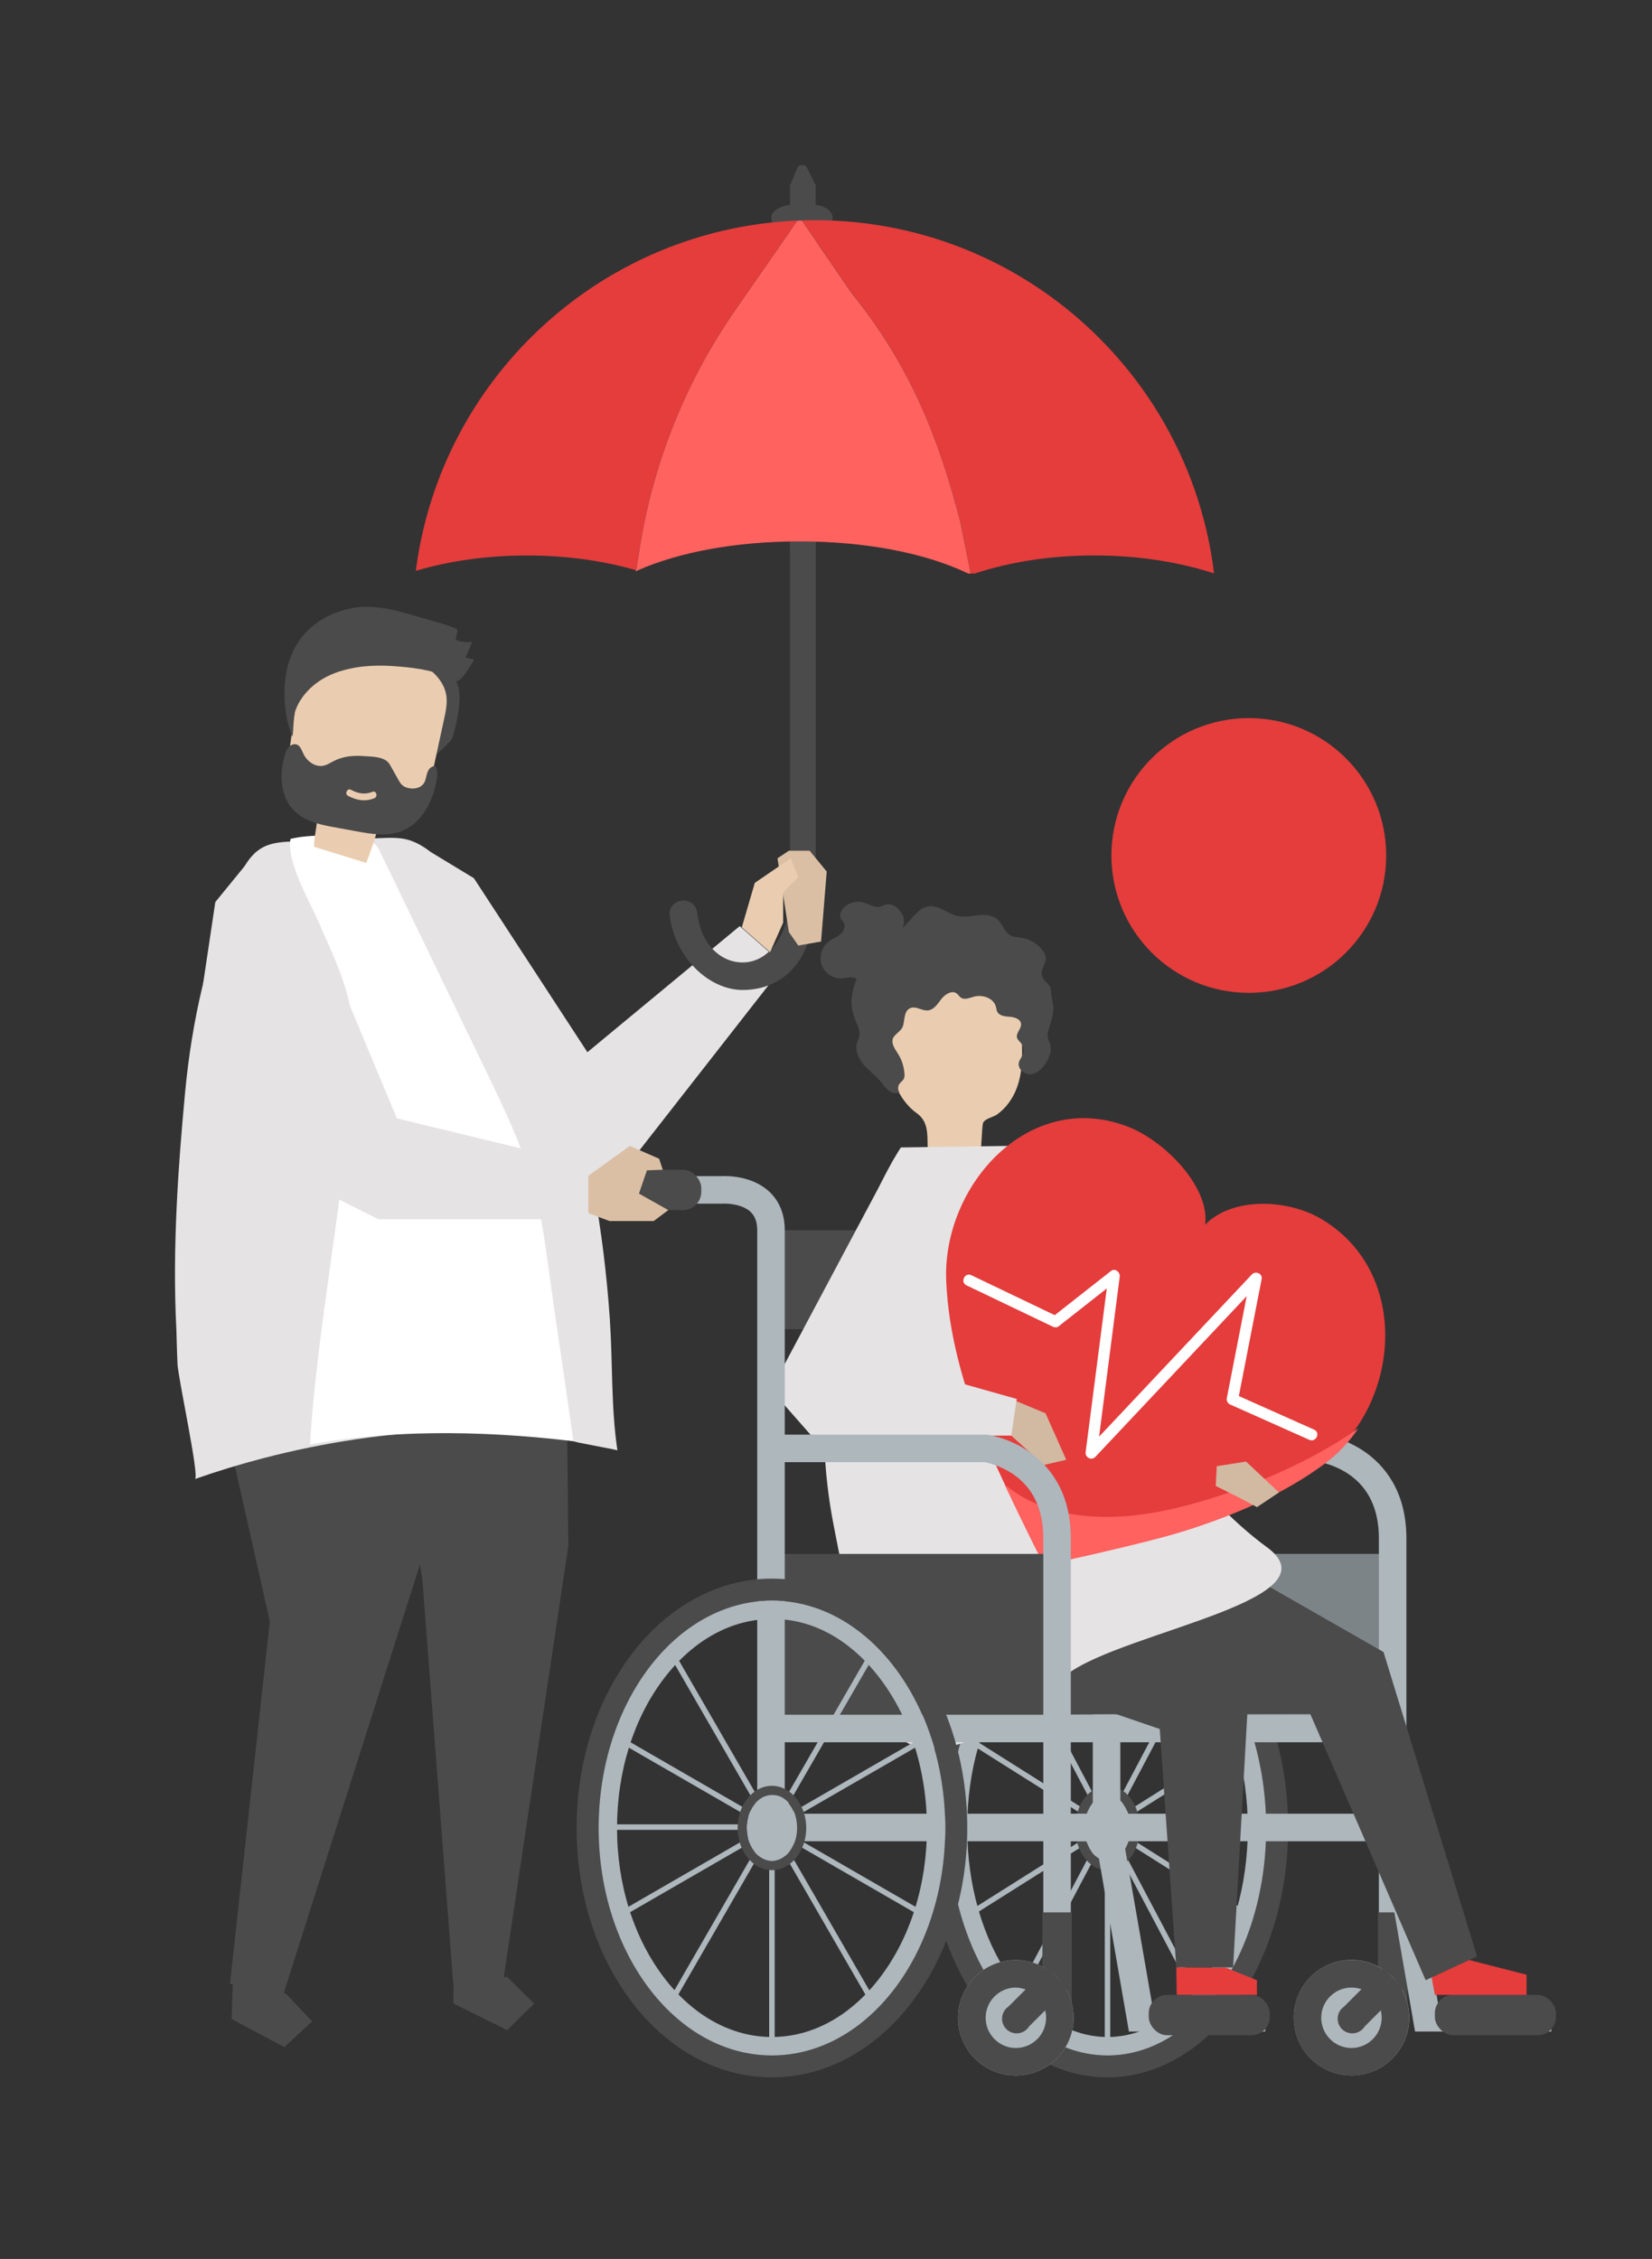 <?xml version="1.0" encoding="UTF-8"?>
<svg xmlns="http://www.w3.org/2000/svg" id="Layer_1" viewBox="0 0 300 410.27">
  <rect x="0" y="0" width="300" height="410.27" fill="#333333" stroke="none"/>
  <defs>
    <style>.cls-1{opacity:.26;}.cls-1,.cls-2{fill:none;}.cls-3{fill:#fff;}.cls-4{fill:#eacdb0;}.cls-5{fill:#e5e3e4;}.cls-6{fill:#ff625f;}.cls-7{fill:#7c8487;}.cls-8{fill:#adb7bc;}.cls-9{fill:#c59b6c;}.cls-10{fill:#d1a472;}.cls-11{fill:#d2b9a2;}.cls-12{fill:#dabfa4;}.cls-13{fill:#e43d3c;}.cls-14{fill:#4b4b4b;}</style>
  </defs>
  <g id="Graphic_Elements">
    <polygon class="cls-5" points="78.18 154.72 86.06 159.5 106.67 191.1 134.33 168.2 142.4 175.3 110.45 216.18 102.1 210.4 78.18 154.72"></polygon>
    <path class="cls-14" d="m148.12,37.23v-3.56l-1.64-3.36c-.41-.46-1.27-.44-1.64.04l-1.37,3.32v3.56c-1.29,0-3.4,1.01-3.4,2.26s1.05,2.26,2.34,2.26h1.06v120.7c0,6.81-3.6,12.47-8.77,12.35-4.01-.09-7.5-3.5-8.09-9.06-.13-1.23-1.18-2.18-2.46-2.18h-.09c-1.48,0-2.64,1.25-2.46,2.67,1.02,7.91,7.3,13.57,13.26,13.57,4.66,0,8.47-2.16,10.7-6.05,2.75-4.82,2.58-10.11,2.58-15.39V41.76h.72c1.29,0,2.34-1.01,2.34-2.26s-1.77-2.26-3.07-2.26Z"></path>
    <g class="cls-1">
      <polygon class="cls-14" points="148.12 104.89 143.41 100 143.41 91.92 148.12 91.92 148.12 104.89"></polygon>
    </g>
    <path class="cls-2" d="m175.85,104.17c.16.08.32.15.47.23.23-.08.45-.15.68-.23h-1.15Z"></path>
    <path class="cls-13" d="m115.52,103.56l.72-4.45c2.5-15.4,8.42-30.05,17.32-42.86l11.25-16.19c-27.39,1.16-50.87,17.4-62.36,40.63-3.51,7.09-5.89,14.83-6.94,22.99,5.93-1.77,12.79-2.79,20.13-2.79s13.96.97,19.87,2.67Z"></path>
    <path class="cls-13" d="m174.36,94.62l1.93,9.54h.72c6.27-2.07,13.69-3.28,21.68-3.28s15.44,1.2,21.78,3.26c-1.26-10.42-4.72-20.16-9.9-28.75-12.78-21.21-36.04-35.4-62.61-35.4-.78,0-1.56.02-2.34.04l8.99,13.14c11.02,13.55,16.07,27.28,19.75,41.45Z"></path>
    <path class="cls-6" d="m116.25,99.12l-.72,4.45c.06.02.13.04.19.06,7.58-3.37,17.98-5.3,29.45-5.3,12.09,0,22.99,2.14,30.68,5.85h.43l-1.93-9.54c-3.67-14.18-8.73-27.9-19.75-41.45l-8.99-13.14c-.27,0-.54.02-.8.03l-11.25,16.19c-8.9,12.81-14.82,27.46-17.32,42.86Z"></path>
    <path class="cls-3" d="m115.52,103.56l-.02.15c.07-.03.15-.06.22-.1-.06-.02-.13-.04-.19-.06Z"></path>
    <path class="cls-14" d="m201.14,290.71c15.91,0,28.79,18.49,28.79,41.3s-12.9,41.3-28.81,41.3-28.81-18.49-28.81-41.3,12.9-41.3,28.81-41.3h.02Zm-.02-4c-4.63,0-9.1,1.29-13.28,3.82-3.91,2.37-7.4,5.73-10.36,9.98-5.9,8.46-9.16,19.65-9.16,31.49s3.25,23.02,9.16,31.49c2.97,4.25,6.45,7.61,10.36,9.98,4.19,2.54,8.65,3.82,13.28,3.82s9.1-1.29,13.28-3.82c3.91-2.37,7.4-5.73,10.36-9.98,5.9-8.46,9.16-19.65,9.16-31.49s-3.25-23.02-9.16-31.49c-2.97-4.25-6.45-7.61-10.36-9.98-4.19-2.54-8.65-3.82-13.28-3.82h0Z"></path>
    <path class="cls-8" d="m201.14,294.04c6.57,0,12.82,3.79,17.62,10.67,5.05,7.25,7.84,16.94,7.84,27.29s-2.78,20.05-7.84,27.29c-4.8,6.88-11.06,10.67-17.64,10.67s-12.84-3.79-17.64-10.67c-5.05-7.25-7.84-16.94-7.84-27.29s2.78-20.05,7.84-27.29c4.8-6.88,11.06-10.67,17.64-10.67h.02Zm-.02-3.33c-15.91,0-28.81,18.49-28.81,41.3s12.9,41.3,28.81,41.3,28.81-18.49,28.81-41.3-12.9-41.3-28.81-41.3h0Z"></path>
    <rect class="cls-8" x="200.62" y="293.04" width="1" height="38.8"></rect>
    <rect class="cls-8" x="192.41" y="298.73" width="1" height="35.14" transform="translate(-125.44 126.78) rotate(-27.86)"></rect>
    <rect class="cls-8" x="187.55" y="308.14" width="1" height="30.91" transform="translate(-185.97 310.01) rotate(-57.76)"></rect>
    <rect class="cls-8" x="172.31" y="331.34" width="28.81" height="1"></rect>
    <rect class="cls-8" x="173.52" y="339.32" width="29.91" height="1" transform="translate(-152.2 152.89) rotate(-32.23)"></rect>
    <rect class="cls-8" x="174.93" y="347.12" width="35.71" height="1" transform="translate(-204.64 355.54) rotate(-62.13)"></rect>
    <rect class="cls-8" x="200.62" y="331.84" width="1" height="38.8"></rect>
    <rect class="cls-8" x="208.97" y="329.77" width="1" height="35.75" transform="translate(-138.16 138.16) rotate(-27.86)"></rect>
    <rect class="cls-8" x="213.42" y="324.78" width="1" height="30.26" transform="translate(-187.7 339.51) rotate(-57.76)"></rect>
    <rect class="cls-8" x="201.12" y="331.34" width="27.28" height="1"></rect>
    <rect class="cls-8" x="198.83" y="323.41" width="29.71" height="1" transform="translate(-139.83 163.88) rotate(-32.23)"></rect>
    <rect class="cls-8" x="191.52" y="315.41" width="36.03" height="1" transform="translate(-167.68 353.48) rotate(-62.13)"></rect>
    <path class="cls-8" d="m205.3,332.01c0,3.31-1.87,5.99-4.18,5.99s-4.18-2.68-4.18-5.99,1.87-5.99,4.18-5.99,4.18,2.68,4.18,5.99Z"></path>
    <path class="cls-14" d="m201.14,326.01c2.31,0,4.16,2.68,4.16,5.99s-1.87,5.99-4.18,5.99-4.18-2.68-4.18-5.99,1.87-5.99,4.18-5.99h.02Zm-.02-1.67c-3.28,0-5.85,3.36-5.85,7.66s2.57,7.66,5.85,7.66,5.85-3.36,5.85-7.66-2.57-7.66-5.85-7.66h0Z"></path>
    <rect class="cls-14" x="139.01" y="223.44" width="61.94" height="17.98"></rect>
    <polygon class="cls-7" points="194.34 282.22 252.91 282.22 252.91 312.86 193.96 312.86 194.34 282.22"></polygon>
    <path class="cls-8" d="m203.45,332.34h-5v-108.9c0-1.48-.4-2.58-1.21-3.34-1.49-1.4-4.2-1.55-5.11-1.49h-.17s-10.66,0-10.66,0v-5h10.58c.9-.05,5.55-.16,8.75,2.81,1.85,1.71,2.82,4.14,2.82,7.01v108.9Z"></path>
    <rect class="cls-14" x="167.98" y="212.45" width="20.31" height="7.33" rx="3.32" ry="3.32"></rect>
    <path class="cls-8" d="m255.4,365.82h-5v-86.44c0-5.21-1.82-9.11-5.42-11.6-2.35-1.62-4.71-2.12-5.27-2.22h-38.6v-5h38.96l.16.02c.16.02,3.89.52,7.6,3.09,3.45,2.39,7.57,7.06,7.57,15.71v86.44Z"></path>
    <rect class="cls-8" x="192.3" y="311.43" width="60.61" height="5"></rect>
    <rect class="cls-14" x="250.24" y="347.33" width="5.33" height="16.65"></rect>
    <circle class="cls-8" cx="245.41" cy="366.47" r="10.49" transform="translate(-55.53 44.04) rotate(-9.22)"></circle>
    <path class="cls-14" d="m245.46,360.98c3.03,0,5.45,2.47,5.45,5.49s-2.47,5.49-5.49,5.49-5.49-2.47-5.49-5.49,2.47-5.49,5.49-5.49h.05Zm-.05-5c-5.79,0-10.49,4.7-10.49,10.49s4.7,10.49,10.49,10.49,10.49-4.7,10.49-10.49-4.7-10.49-10.49-10.49h0Z"></path>
    <path class="cls-14" d="m251.15,357.37l-7.06,7.06c-.71.48-1.17,1.29-1.17,2.21,0,1.47,1.19,2.66,2.66,2.66.96,0,1.79-.51,2.26-1.27l6.98-6.98-3.68-3.68h0Z"></path>
    <polygon class="cls-8" points="281.71 368.97 256.97 368.97 250.97 334.41 193.29 334.41 193.29 329.41 255.18 329.41 261.17 363.98 281.71 363.98 281.71 368.97"></polygon>
    <rect class="cls-14" x="260.57" y="362.31" width="21.98" height="7.33" rx="3.32" ry="3.32"></rect>
    <path class="cls-14" d="m250.24,311.25l-4.41-4.51c-1.27-1.3-3.03-2.04-4.87-2.04h-47.01v6.66l56.28-.11Z"></path>
    <polygon class="cls-14" points="208.61 286.71 226.6 309.69 223.93 357.32 213.61 357.32 210.61 314.02 184.3 305.03 208.61 286.71"></polygon>
    <polygon class="cls-14" points="227.93 286.71 251.24 300.04 268.23 355.32 258.9 359.65 237.25 309.69 217.94 304.03 206.28 293.04 227.93 286.71"></polygon>
    <path class="cls-4" d="m168.74,210.68c2.99.29,5.97.58,8.96.87.48.05.55-7.11.84-7.66.39-.74,1.77-.97,2.49-1.46.96-.67,1.78-1.55,2.43-2.52,2.87-4.3,2.02-9.27,2.08-14.2.01-1.31.02-2.65-.42-3.86-.78-2.13-2.76-3.4-4.72-4.21-4.98-2.06-10.8-2-15.41.88-1.23.77-2.39,1.75-3.1,3.09-1.11,2.1-.87,4.51-.93,6.78-.06,2.52.39,5.18,1.21,7.59.83,2.41,2.23,4.7,4.3,6.19,2.88,2.07,1.49,5.41,2.27,8.51Z"></path>
    <path class="cls-14" d="m162.73,190.84c-.26-.41-.5-.82-.61-1.28-.42-1.67,1.5-1.88,1.9-3.34.28-1.03.13-2.67,1.33-3.14,1.01-.4,2.1.55,3.18.43,1.09-.12,1.76-1.22,2.44-2.09.68-.87,1.93-1.64,2.8-.96.26.21.44.52.71.72.67.48,1.58.06,2.38-.16,1.58-.44,3.61.26,4.01,1.87.07.27.09.56.21.82.37.8,1.43.9,2.3.96.87.06,1.95.41,2.04,1.29.09.89-.97,1.65-.73,2.51.11.4.48.67.74,1,.46.58.57,1.42.29,2.11-.2.47-.57.87-.69,1.37-.31,1.22,1.11,2.34,2.34,2.14,1.23-.2,2.15-1.26,2.76-2.37.49-.88.86-1.91.62-2.9-.12-.48-.38-.92-.47-1.41-.14-.75.14-1.5.39-2.22.44-1.28.8-2.71.5-4.06-.14-.65-.21-1.12-.28-1.7-.06-.56.02-.98-.38-1.48-.48-.6-1.18-1.09-1.33-1.85-.21-1.05.77-2.02.73-3.09-.02-.5-.27-.97-.56-1.37-.89-1.23-2.29-2.08-3.78-2.31-.68-.1-1.41-.09-2.02-.41-1.12-.59-1.45-2.08-2.4-2.92-.94-.83-2.31-.91-3.55-.78-1.24.13-2.5.41-3.71.14-1.8-.4-3.34-1.96-5.17-1.76-2.5.28-3.57,3.59-5.91,4.54-1.53.62-3.44.15-4.77,1.14-1.92,1.42-1.49,4.87-2.28,6.94-1.12,2.93-1.67,5.14-.37,8.2.38.88.85,1.81.66,2.76-.08.41-.29.79-.41,1.19-.42,1.41.29,2.94,1.25,4.05.96,1.11,2.19,1.97,3.12,3.1.44.54.82,1.14,1.37,1.56.54.43,1.32.64,1.93.3-.29-.44-.28-1.06.01-1.5.24-.36.65-.59.83-.98.12-.26.12-.55.1-.83-.07-1.24-.44-2.47-1.08-3.53-.14-.23-.29-.46-.44-.69Z"></path>
    <path class="cls-14" d="m163.02,164.98c-.59-.53-1.41-.92-2.17-.71-.32.09-.61.28-.93.37-1.07.32-2.12-.47-3.2-.75-1.18-.31-2.51.03-3.41.87-.6.56-1,1.53-.55,2.22.12.18.29.33.42.51.46.7.04,1.68-.61,2.22s-1.46.81-2.13,1.32c-1.24.96-1.76,2.77-1.21,4.26.55,1.48,2.12,2.51,3.68,2.4.76-.05,1.55-.34,2.27-.09.39.13.72.41,1.08.62,1.27.71,2.9.41,4.11-.4s2.07-2.03,2.86-3.26c.31-.48.62-1.03.49-1.59-.41-1.83-2.1-1.58-.51-3.43,1.27-1.47,1.34-3.15-.2-4.54Z"></path>
    <path class="cls-5" d="m230.05,280.99c-13.32-9.78-24.41-26.74-31.14-41.67-1.2-2.65-10.94-31.2-15.61-31.2,0,0-19.7.28-19.7.28,0,0-19.78,29.47-12.25,68.42,2.41,12.48,4.65,22.82,6.58,31.1,8.08,20.47,26.85,3.11,35.79-3.79,5.21-4.03,18.37-7.51,27.96-11.28,8.87-3.49,14.69-7.22,8.37-11.87Z"></path>
    <polygon class="cls-13" points="266.79 355.98 277.22 358.65 277.22 362.31 260.57 362.31 259.98 359.15 266.79 355.98"></polygon>
    <polygon class="cls-13" points="222.6 357.37 228.26 359.65 228.26 362.31 213.69 362.31 213.61 357.32 222.6 357.37"></polygon>
    <path class="cls-9" d="m184.7,208.8l9.26,5.65s27.64,32.3,27.97,33.3,2.66,13.32,2.33,12.99c-.33-.33-10.66-3-10.66-3l-20.98-19.65-7.93-29.3Z"></path>
    <polygon class="cls-10" points="221.94 247.75 214.61 250.41 205.28 267.73 209.61 271.73 224.27 260.74 221.94 247.75"></polygon>
    <path class="cls-13" d="m239.91,221.37c-6.26-3.69-16.25-3.93-21.05,1.06.88-6.86-7.4-15.31-14.2-17.87-17.95-6.76-33.56,10.86-32.83,28.09.39,9.27,2.95,18.44,6.34,27.2,2.84,7.33,11.22,24.01,11.28,24,.02.05,18.28-3.87,25.77-6.26,8.94-2.85,17.69-6.6,25.16-12.11,13.88-10.23,16.05-34.37-.47-44.11Z"></path>
    <path class="cls-6" d="m236.19,265.61c-6.94,3.46-14.39,6.25-21.92,8.11-7.28,1.8-15.19,2.61-22.52.64-3.52-.95-6.65-2.55-9.3-4.72,3.34,7.14,7.11,14.61,7.15,14.6.02.05,18.28-3.87,25.77-6.26,8.94-2.85,17.69-6.6,25.16-12.11,2.42-1.78,4.48-3.99,6.15-6.46-3.32,2.34-6.85,4.39-10.49,6.21Z"></path>
    <path class="cls-3" d="m238.68,259.67c-4.57-2.04-9.14-4.08-13.71-6.12,1.38-7.08,2.76-14.15,4.14-21.23.2-1.02-1.11-1.56-1.78-.85-8.74,9.28-17.48,18.57-26.22,27.85-.51.54-1.01,1.08-1.52,1.61,1.08-8.35,2.16-16.7,3.23-25.05.17-1.34.35-2.68.52-4.02.1-.81-.85-1.6-1.58-1.03-3.41,2.68-6.81,5.35-10.22,8.03-5.05-2.42-10.1-4.84-15.15-7.26-1.19-.57-2.07,1.27-.88,1.84,5.24,2.51,10.48,5.02,15.72,7.53.31.15.74.14,1.01-.08,2.92-2.29,5.84-4.59,8.75-6.88-1.11,8.57-2.21,17.13-3.32,25.7-.17,1.34-.35,2.68-.52,4.02-.13,1,1.07,1.6,1.78.85,8.74-9.28,17.48-18.57,26.22-27.85.42-.44.84-.89,1.25-1.33-1.21,6.19-2.41,12.37-3.62,18.56-.08.43.16.92.56,1.1,4.81,2.15,9.62,4.29,14.43,6.44,1.2.54,2.09-1.31.88-1.84Z"></path>
    <polygon class="cls-11" points="232.26 271.06 226.28 265.45 220.96 266.29 220.78 269.88 225.73 272.36 228.26 273.73 232.26 271.06"></polygon>
    <polygon class="cls-11" points="183.91 254.2 189.87 256.68 193.63 265.13 189.56 266.07 183.3 260.44 183.91 254.2"></polygon>
    <polygon class="cls-5" points="162.17 210.78 140.01 252.41 147.34 260.74 183.64 260.74 184.64 254.08 158.66 246.75 170.65 227.44 163.66 208.45 162.17 210.78"></polygon>
    <rect class="cls-14" x="140.34" y="282.22" width="51.62" height="30.64"></rect>
    <path class="cls-8" d="m142.51,332.01h-5v-108.57c0-1.48-.4-2.58-1.21-3.34-1.49-1.4-4.2-1.55-5.11-1.49h-.17s-10.66,0-10.66,0v-5h10.58c.9-.05,5.55-.16,8.75,2.81,1.85,1.71,2.82,4.14,2.82,7.01v108.57Z"></path>
    <rect class="cls-14" x="107.04" y="212.45" width="20.31" height="7.33" rx="3.32" ry="3.32"></rect>
    <path class="cls-8" d="m194.46,365.82h-5v-86.44c0-5.21-1.82-9.11-5.42-11.6-2.35-1.62-4.71-2.12-5.27-2.22h-38.6v-5h38.96l.16.02c.16.02,3.89.52,7.6,3.09,3.45,2.39,7.57,7.06,7.57,15.71v86.44Z"></path>
    <rect class="cls-8" x="140.34" y="311.43" width="51.62" height="5"></rect>
    <polygon class="cls-8" points="229.76 368.97 205.01 368.97 199.02 334.41 141.34 334.41 141.34 329.41 203.22 329.41 209.22 363.98 229.76 363.98 229.76 368.97"></polygon>
    <rect class="cls-14" x="189.3" y="347.33" width="5.33" height="16.65"></rect>
    <circle class="cls-8" cx="184.47" cy="366.47" r="10.49" transform="translate(-126.2 98.49) rotate(-22.5)"></circle>
    <path class="cls-14" d="m184.31,360.98c3.03,0,5.66,2.47,5.66,5.49s-2.46,5.49-5.49,5.49-5.49-2.47-5.49-5.49,2.47-5.49,5.49-5.49h-.16Zm.16-5c-5.79,0-10.49,4.7-10.49,10.49s4.7,10.49,10.49,10.49,10.49-4.7,10.49-10.49-4.7-10.49-10.49-10.49h0Z"></path>
    <path class="cls-14" d="m190.2,357.37l-7.06,7.06c-.71.48-1.17,1.29-1.17,2.21,0,1.47,1.19,2.66,2.66,2.66.96,0,1.79-.51,2.26-1.27l6.98-6.98-3.68-3.68h0Z"></path>
    <rect class="cls-14" x="208.61" y="362.31" width="21.98" height="7.33" rx="3.32" ry="3.32"></rect>
    <path class="cls-14" d="m140.34,290.71c17.38,0,31.31,18.49,31.31,41.3s-14.09,41.3-31.47,41.3-31.47-18.49-31.47-41.3,14.09-41.3,31.47-41.3h.16Zm-.16-4c-4.94,0-9.71,1.26-14.19,3.75-4.23,2.35-8.02,5.69-11.24,9.92-6.47,8.49-10.04,19.72-10.04,31.62s3.56,23.13,10.04,31.62c3.23,4.23,7.01,7.57,11.24,9.92,4.48,2.49,9.25,3.75,14.19,3.75s9.71-1.26,14.19-3.75c4.23-2.35,8.02-5.69,11.24-9.92,6.47-8.49,10.04-19.72,10.04-31.62s-3.56-23.13-10.04-31.62c-3.23-4.23-7.01-7.57-11.24-9.92-4.48-2.49-9.25-3.75-14.19-3.75h0Z"></path>
    <path class="cls-8" d="m140.34,294.04c7.34,0,14.15,3.83,19.45,10.78,5.5,7.22,8.54,16.88,8.54,27.18s-3.03,19.96-8.54,27.18c-5.3,6.95-12.26,10.78-19.6,10.78s-14.31-3.83-19.6-10.78c-5.5-7.22-8.54-16.88-8.54-27.18s3.03-19.96,8.54-27.18c5.3-6.95,12.26-10.78,19.6-10.78h.16Zm-.16-3.33c-17.38,0-31.47,18.49-31.47,41.3s14.09,41.3,31.47,41.3,31.47-18.49,31.47-41.3-14.09-41.3-31.47-41.3h0Z"></path>
    <rect class="cls-8" x="139.68" y="293.04" width="1" height="38.8"></rect>
    <rect class="cls-8" x="130.71" y="298.37" width="1" height="35.87" transform="translate(-140.57 107.98) rotate(-30)"></rect>
    <rect class="cls-8" x="125.4" y="307.11" width="1" height="32.98" transform="translate(-217.29 270.83) rotate(-60)"></rect>
    <rect class="cls-8" x="108.71" y="331.34" width="31.47" height="1"></rect>
    <rect class="cls-8" x="110.4" y="339.32" width="31.91" height="1" transform="translate(-153 108.72) rotate(-30)"></rect>
    <rect class="cls-8" x="112.84" y="347.12" width="36.45" height="1" transform="translate(-235.52 287.3) rotate(-60)"></rect>
    <rect class="cls-8" x="139.68" y="331.84" width="1" height="38.8"></rect>
    <rect class="cls-8" x="148.8" y="329.39" width="1" height="36.5" transform="translate(-153.82 121.23) rotate(-30)"></rect>
    <rect class="cls-8" x="153.66" y="323.77" width="1" height="32.29" transform="translate(-217.29 303.46) rotate(-60)"></rect>
    <rect class="cls-8" x="140.18" y="331.34" width="29.81" height="1"></rect>
    <rect class="cls-8" x="138.05" y="323.41" width="31.7" height="1" transform="translate(-141.35 120.37) rotate(-30)"></rect>
    <rect class="cls-8" x="130.98" y="315.41" width="36.78" height="1" transform="translate(-198.9 287.3) rotate(-60)"></rect>
    <path class="cls-8" d="m144.75,332.01c0,3.31-2.05,5.99-4.57,5.99s-4.57-2.68-4.57-5.99,2.05-5.99,4.57-5.99,4.57,2.68,4.57,5.99Z"></path>
    <path class="cls-14" d="m140.34,326.01c2.52,0,4.41,2.68,4.41,5.99s-2.05,5.99-4.57,5.99-4.57-2.68-4.57-5.99,2.05-5.99,4.57-5.99h.16Zm-.16-1.67c-3.44,0-6.23,3.44-6.23,7.66s2.8,7.66,6.23,7.66,6.23-3.44,6.23-7.66-2.8-7.66-6.23-7.66h0Z"></path>
    <polygon class="cls-14" points="42.22 361.86 42.05 366.69 51.64 371.8 56.69 367.12 51.98 362.15 42.39 357.04 42.22 361.86"></polygon>
    <polygon class="cls-14" points="56.4 242.28 38.01 245.6 49 294.5 41.76 360.29 51.37 362.49 76.6 283.08 76.66 259.35 74.79 245.3 56.4 242.28"></polygon>
    <polygon class="cls-14" points="102.59 219.17 103.21 280.75 91.33 360.13 82.29 360.11 76.7 286.84 64.46 213.56 102.59 219.17"></polygon>
    <polygon class="cls-14" points="82.35 359.05 82.34 363.87 92.1 368.71 97 363.9 92.12 359.07 82.35 359.05"></polygon>
    <path class="cls-5" d="m32.22,247.6c.12,2.74,4.03,20.53,3.19,21.02,4.1-1.44,8.26-2.71,12.47-3.8,11.07-2.88,22.45-4.56,33.88-5.02,5.18-.21,10.63-.55,15.74.38,2.51.46,4.97,1.15,7.43,1.79.63.16,7.18,1.35,7.19,1.45-1.17-7.88-.84-15.78-1.37-23.74-.54-8.04-1.53-16.06-2.97-23.99-2.26-12.43-8.53-22.74-13.54-34.26-2.49-5.72-4.8-11.56-8.01-16.92-2.52-4.2-6.91-10.29-11.81-11.89-1.66-.54-3.45-.48-5.19-.41-5.29.2-10.58.41-15.87.61-1.93.07-3.93.17-5.63,1.08-2.55,1.37-3.85,4.23-4.98,6.89-5.05,11.94-7.92,24.65-9.14,37.63-.63,6.78-1.19,13.57-1.51,20.36-.37,7.59-.46,15.19-.07,22.77.04.84.07,3.21.2,6.04Z"></path>
    <path class="cls-3" d="m63.92,184.94c.43,3.4.23,6.85.03,10.26-1.2,20.81-6.46,46.33-7.66,67.14,13.34-2.47,29.84-2.76,47.83-.59-1.03-7.7-3.34-22.8-4.38-30.5-.66-4.93-1.33-9.89-2.57-14.69-2.01-7.75-5.47-14.93-8.91-22.05-6.35-13.15-12.71-26.3-19.06-39.45-.34-.7-.7-1.43-1.27-1.91-.68-.58-1.58-.73-2.43-.84-4.11-.53-8.73-.9-12.75.05-.73,4.3,3.52,11.4,5.17,15.24,2.41,5.59,5.21,11.11,5.99,17.32Z"></path>
    <path class="cls-14" d="m78.12,125.47c.87,2.69.95,5.6.5,8.38-.12.74-.25,1.6.26,2.16.54.6-.23,1.5.38.98.61-.52,2.71-2.34,2.94-3.1.56-1.8.94-3.66,1.15-5.53.18-1.63.2-3.37-.59-4.8-.47-.85-1.19-1.53-1.9-2.19-1.03-.96-2.1-1.93-3.4-2.47-2.25-.92-3.86-.38-2.13,1.68,1.23,1.48,2.21,3.06,2.8,4.9Z"></path>
    <path class="cls-4" d="m57.04,153.8c3.15.97,6.31,1.94,9.46,2.92,1.07-2.68,1.95-5.44,2.62-8.25,2.9.1,6.39-.11,7.96-2.85.49-.86.72-1.86.93-2.85l2.64-12.18c.3-1.4.61-2.85.4-4.26-.37-2.47-2.23-4.28-4.15-5.58-4.92-3.31-11.2-4.53-16.81-2.45-1.49.55-2.96,1.36-4.02,2.65-1.64,1.99-2.07,4.78-2.42,7.39-.33,2.41-.66,4.83-.99,7.24-.38,2.78-.62,6.01,1.2,7.9.97,1,2.4,1.45,3.16,2.64,1.35,2.11-.08,5.06.03,7.67Z"></path>
    <path class="cls-14" d="m79.33,141.36c.11-.76.24-3.04-1.18-1.89-.37.3-.55.8-.67,1.28-.12.48-.2.98-.45,1.41-.57.97-1.82,1.21-2.85.97-.41-.09-.81-.25-1.13-.53-.31-.27-.52-.65-.73-1.02-.5-.9-1.01-1.79-1.51-2.69-.86-1.54-3.24-1.45-4.81-1.57-1.81-.14-3.69.03-5.37.89-.17.09-.34.18-.51.27-.41.23-.82.45-1.27.56-1.5.38-3.04-.67-3.74-2.11-.32-.66-.57-1.48-1.23-1.71-.52-.19-1.11.09-1.49.53-.38.44-.57,1.02-.73,1.59-.57,2.07-.74,4.3-.21,6.35,1.13,4.45,4.84,5.74,8.7,6.45,1.52.28,3.05.56,4.57.84,2.79.51,5.74,1.01,8.41-.11,2.36-.99,4.09-3.15,5.12-5.58.53-1.25.89-2.58,1.09-3.93Zm-11.34,3.61c-1.66.68-3.28.39-4.81-.44-.65-.35-.11-1.45.54-1.1,1.26.69,2.54.94,3.92.38.7-.28,1.04.87.35,1.16Z"></path>
    <path class="cls-14" d="m84.51,119.45c.47-.93.88-1.89,1.22-2.88-1.01.13-2.05,0-2.99-.36.12-.59.24-1.17.36-1.76.1-.49-6.41-2.2-6.93-2.36-4.92-1.46-9.41-2.8-14.5-1.06-4.34,1.49-7.54,4.4-9.06,8.73-1.46,4.14-1.22,10,.5,14.05.22-1.14.13-3.95.62-4.97.39-1.05.98-2.01,1.7-2.86,1.43-1.71,3.36-2.99,5.44-3.76,3.32-1.23,6.93-1.49,10.43-1.25,3.21.22,7.1.61,10.01,2.08,1.4.71,1.57,1.13,2.78-.18.21-.23,2.11-3.05,1.99-3.08-.52-.12-1.04-.23-1.55-.35Z"></path>
    <polygon class="cls-5" points="46.54 154.72 52.76 156.83 72.07 203.12 106.87 211.55 106.71 221.44 68.74 221.44 55.42 214.78 36.89 178.61 39.1 163.83 46.54 154.72"></polygon>
    <polygon class="cls-12" points="106.84 213.56 114.37 208.12 119.7 210.45 120.36 212.45 117.48 212.56 116.03 216.78 121.36 219.78 118.7 221.77 110.7 221.77 106.84 220.33 106.84 213.56"></polygon>
    <polygon class="cls-12" points="143.26 154.51 147.03 154.51 150.13 158.29 149.1 171 144.97 171.73 143.26 169.28 141.19 155.88 143.26 154.51"></polygon>
    <polygon class="cls-4" points="134.71 168.43 137.07 160.35 143.6 155.88 144.97 159.32 142.22 162.07 142.22 167.57 139.84 172.94 134.71 168.43"></polygon>
  </g>
  <circle class="cls-13" cx="226.78" cy="155.37" r="24.95"></circle>
</svg>
